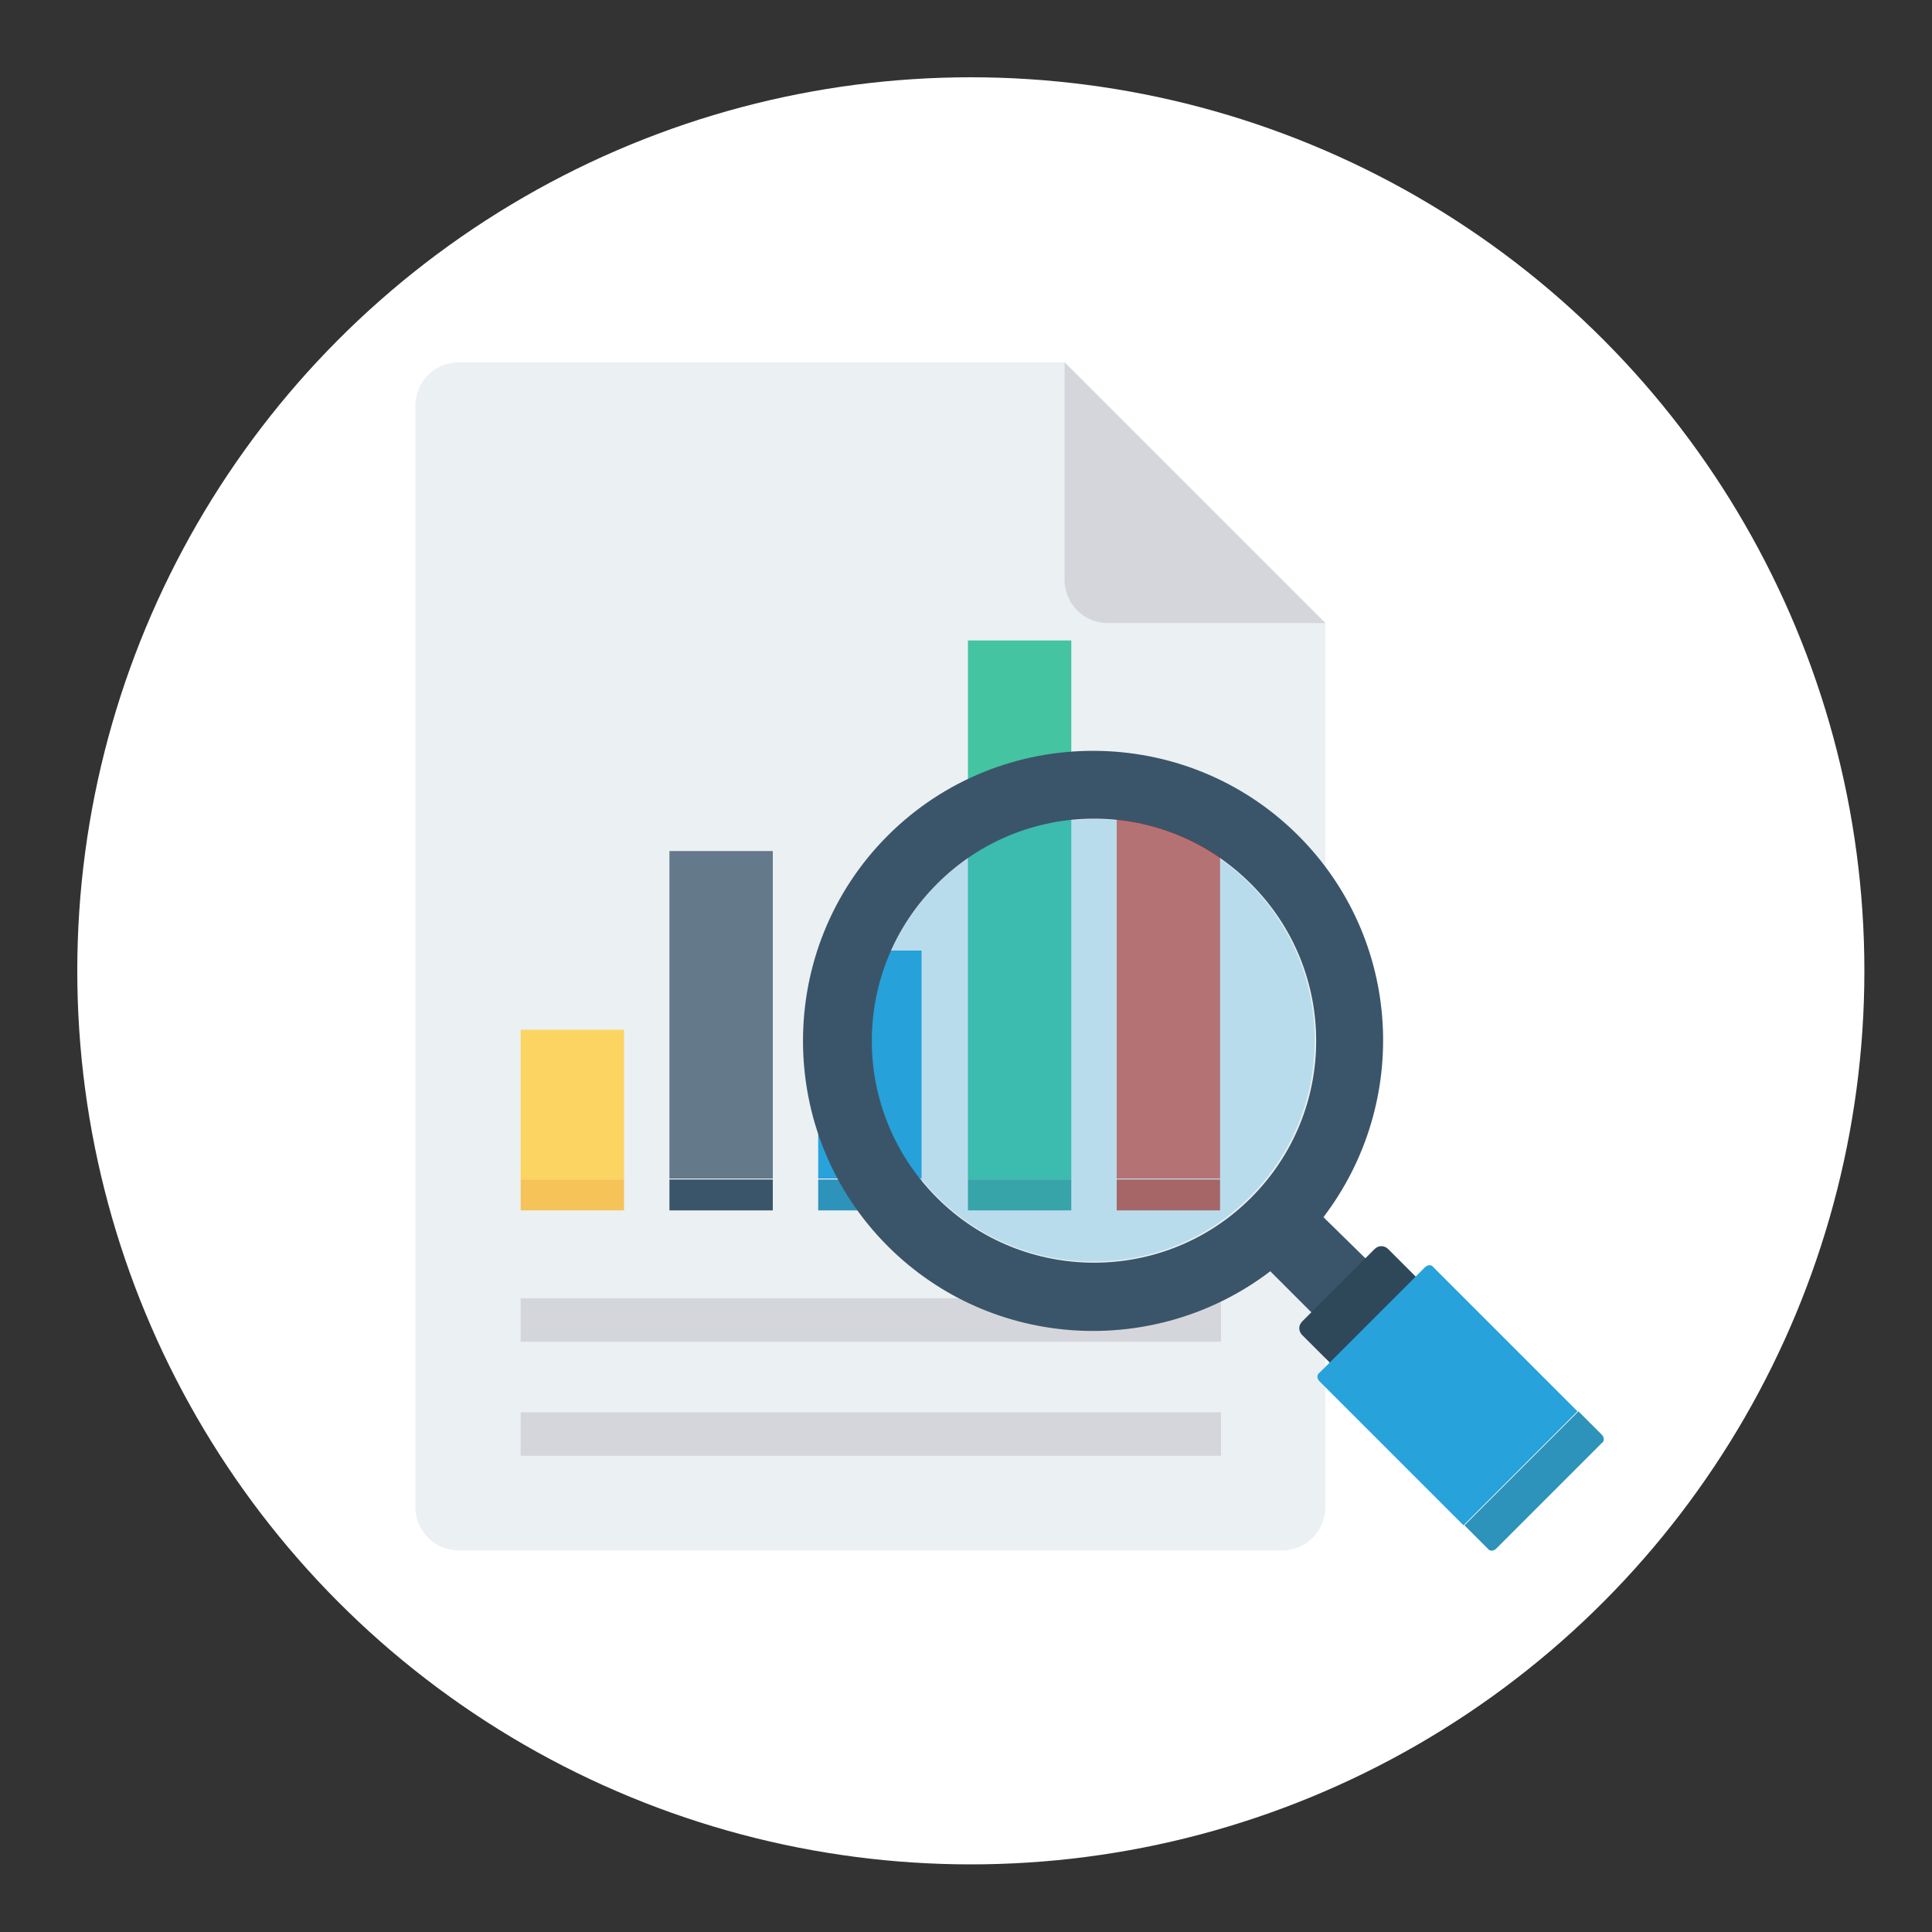 <?xml version="1.0" encoding="utf-8"?>
<!-- Generator: Adobe Illustrator 21.1.0, SVG Export Plug-In . SVG Version: 6.00 Build 0)  -->
<svg version="1.1" id="Слой_1" xmlns="http://www.w3.org/2000/svg" xmlns:xlink="http://www.w3.org/1999/xlink" x="0px" y="0px"
	 viewBox="0 0 200 200" style="enable-background:new 0 0 200 200;" xml:space="preserve">
<rect x="0" y="0" width="200" height="200" fill="#333333" stroke="none"/>
<style type="text/css">
	.st0{fill:#FFFFFF;}
	.st1{fill:#E6E7E8;}
	.st2{fill:#D1D3D4;}
	.st3{fill:#C6C5CA;}
	.st4{fill:#7F859D;}
	.st5{fill:#FFC477;}
	.st6{fill:#F1F2F2;}
	.st7{fill:#FFB655;}
	.st8{fill:#57565C;}
	.st9{fill:#898890;}
	.st10{fill:#787680;}
	.st11{fill:#F0F1F2;}
	.st12{fill:#FFD422;}
	.st13{fill:#BCBEC0;}
	.st14{fill:#78B9EB;}
	.st15{fill:#3E3D42;}
	.st16{fill:#6B7EF7;}
	.st17{fill:#EAC6BB;}
	.st18{fill:#DBADA2;}
	.st19{fill:#EBF0F3;}
	.st20{fill:#D5D6DB;}
	.st21{fill:#FCD462;}
	.st22{fill:#F6C358;}
	.st23{fill:#3A556A;}
	.st24{fill:#64798A;}
	.st25{fill:#2D93BA;}
	.st26{fill:#27A2DB;}
	.st27{fill:#44C4A1;}
	.st28{fill:#3EA69B;}
	.st29{fill:#E56353;}
	.st30{fill:#D15241;}
	.st31{opacity:0.25;fill:#27A2DB;enable-background:new    ;}
	.st32{fill:#2F4859;}
	.st33{fill:#EE6D96;}
	.st34{fill:#F3D55B;}
	.st35{fill:#F29C1F;}
	.st36{fill:#F0C419;}
</style>
<g>
	<circle class="st0" cx="100.5" cy="100.5" r="92.5"/>
	<g>
		<path class="st19" d="M110.2,37.5H47.5c-2.5,0-4.5,2-4.5,4.5v114c0,2.5,2,4.5,4.5,4.5h85.2c2.5,0,4.5-2,4.5-4.5V64.5L110.2,37.5z"
			/>
		<path class="st20" d="M110.2,37.5V60c0,2.5,2,4.5,4.5,4.5h22.5L110.2,37.5z"/>
		<rect x="53.9" y="106.6" class="st21" width="10.7" height="15.5"/>
		<rect x="53.9" y="122.1" class="st22" width="10.7" height="3.2"/>
		<rect x="69.3" y="122.1" class="st23" width="10.7" height="3.2"/>
		<rect x="69.3" y="88.1" class="st24" width="10.7" height="33.9"/>
		<rect x="84.7" y="122.1" class="st25" width="10.7" height="3.2"/>
		<rect x="84.7" y="98.4" class="st26" width="10.7" height="23.6"/>
		<rect x="100.2" y="66.3" class="st27" width="10.7" height="55.8"/>
		<rect x="100.2" y="122.1" class="st28" width="10.7" height="3.2"/>
		<rect x="115.6" y="82.7" class="st29" width="10.7" height="39.3"/>
		<rect x="115.6" y="122.1" class="st30" width="10.7" height="3.2"/>
		<g>
			<rect x="53.9" y="134.4" class="st20" width="72.5" height="4.5"/>
			<rect x="53.9" y="146.2" class="st20" width="72.5" height="4.5"/>
		</g>
		<ellipse class="st31" cx="113.2" cy="107.7" rx="22.9" ry="22.9"/>
		<path class="st23" d="M131.5,131.6l4.8,4.8l5.6-5.6L137,126c9-11.8,8.2-28.7-2.6-39.5c-11.7-11.7-30.8-11.7-42.5,0
			c-11.7,11.7-11.7,30.8,0,42.5C102.7,139.8,119.7,140.6,131.5,131.6z M97,124c-9-9-9-23.5,0-32.5s23.5-9,32.5,0s9,23.5,0,32.5
			S105.9,132.9,97,124z"/>
		<path class="st32" d="M134.8,136.8l7.5-7.5c0.4-0.4,1-0.4,1.4,0l2.9,2.9l-8.9,8.9l-2.9-2.9C134.4,137.8,134.4,137.2,134.8,136.8z"
			/>
		<path class="st26" d="M136.6,143c-0.3-0.3-0.3-0.7,0-0.9l10.9-10.9c0.3-0.3,0.7-0.3,0.9,0l14.9,14.9l-11.8,11.8L136.6,143z"/>
		<path class="st25" d="M163.4,146.1l2.4,2.4c0.3,0.3,0.3,0.7,0,0.9l-10.9,10.9c-0.3,0.3-0.7,0.3-0.9,0l-2.4-2.4L163.4,146.1z"/>
	</g>
</g>
</svg>
